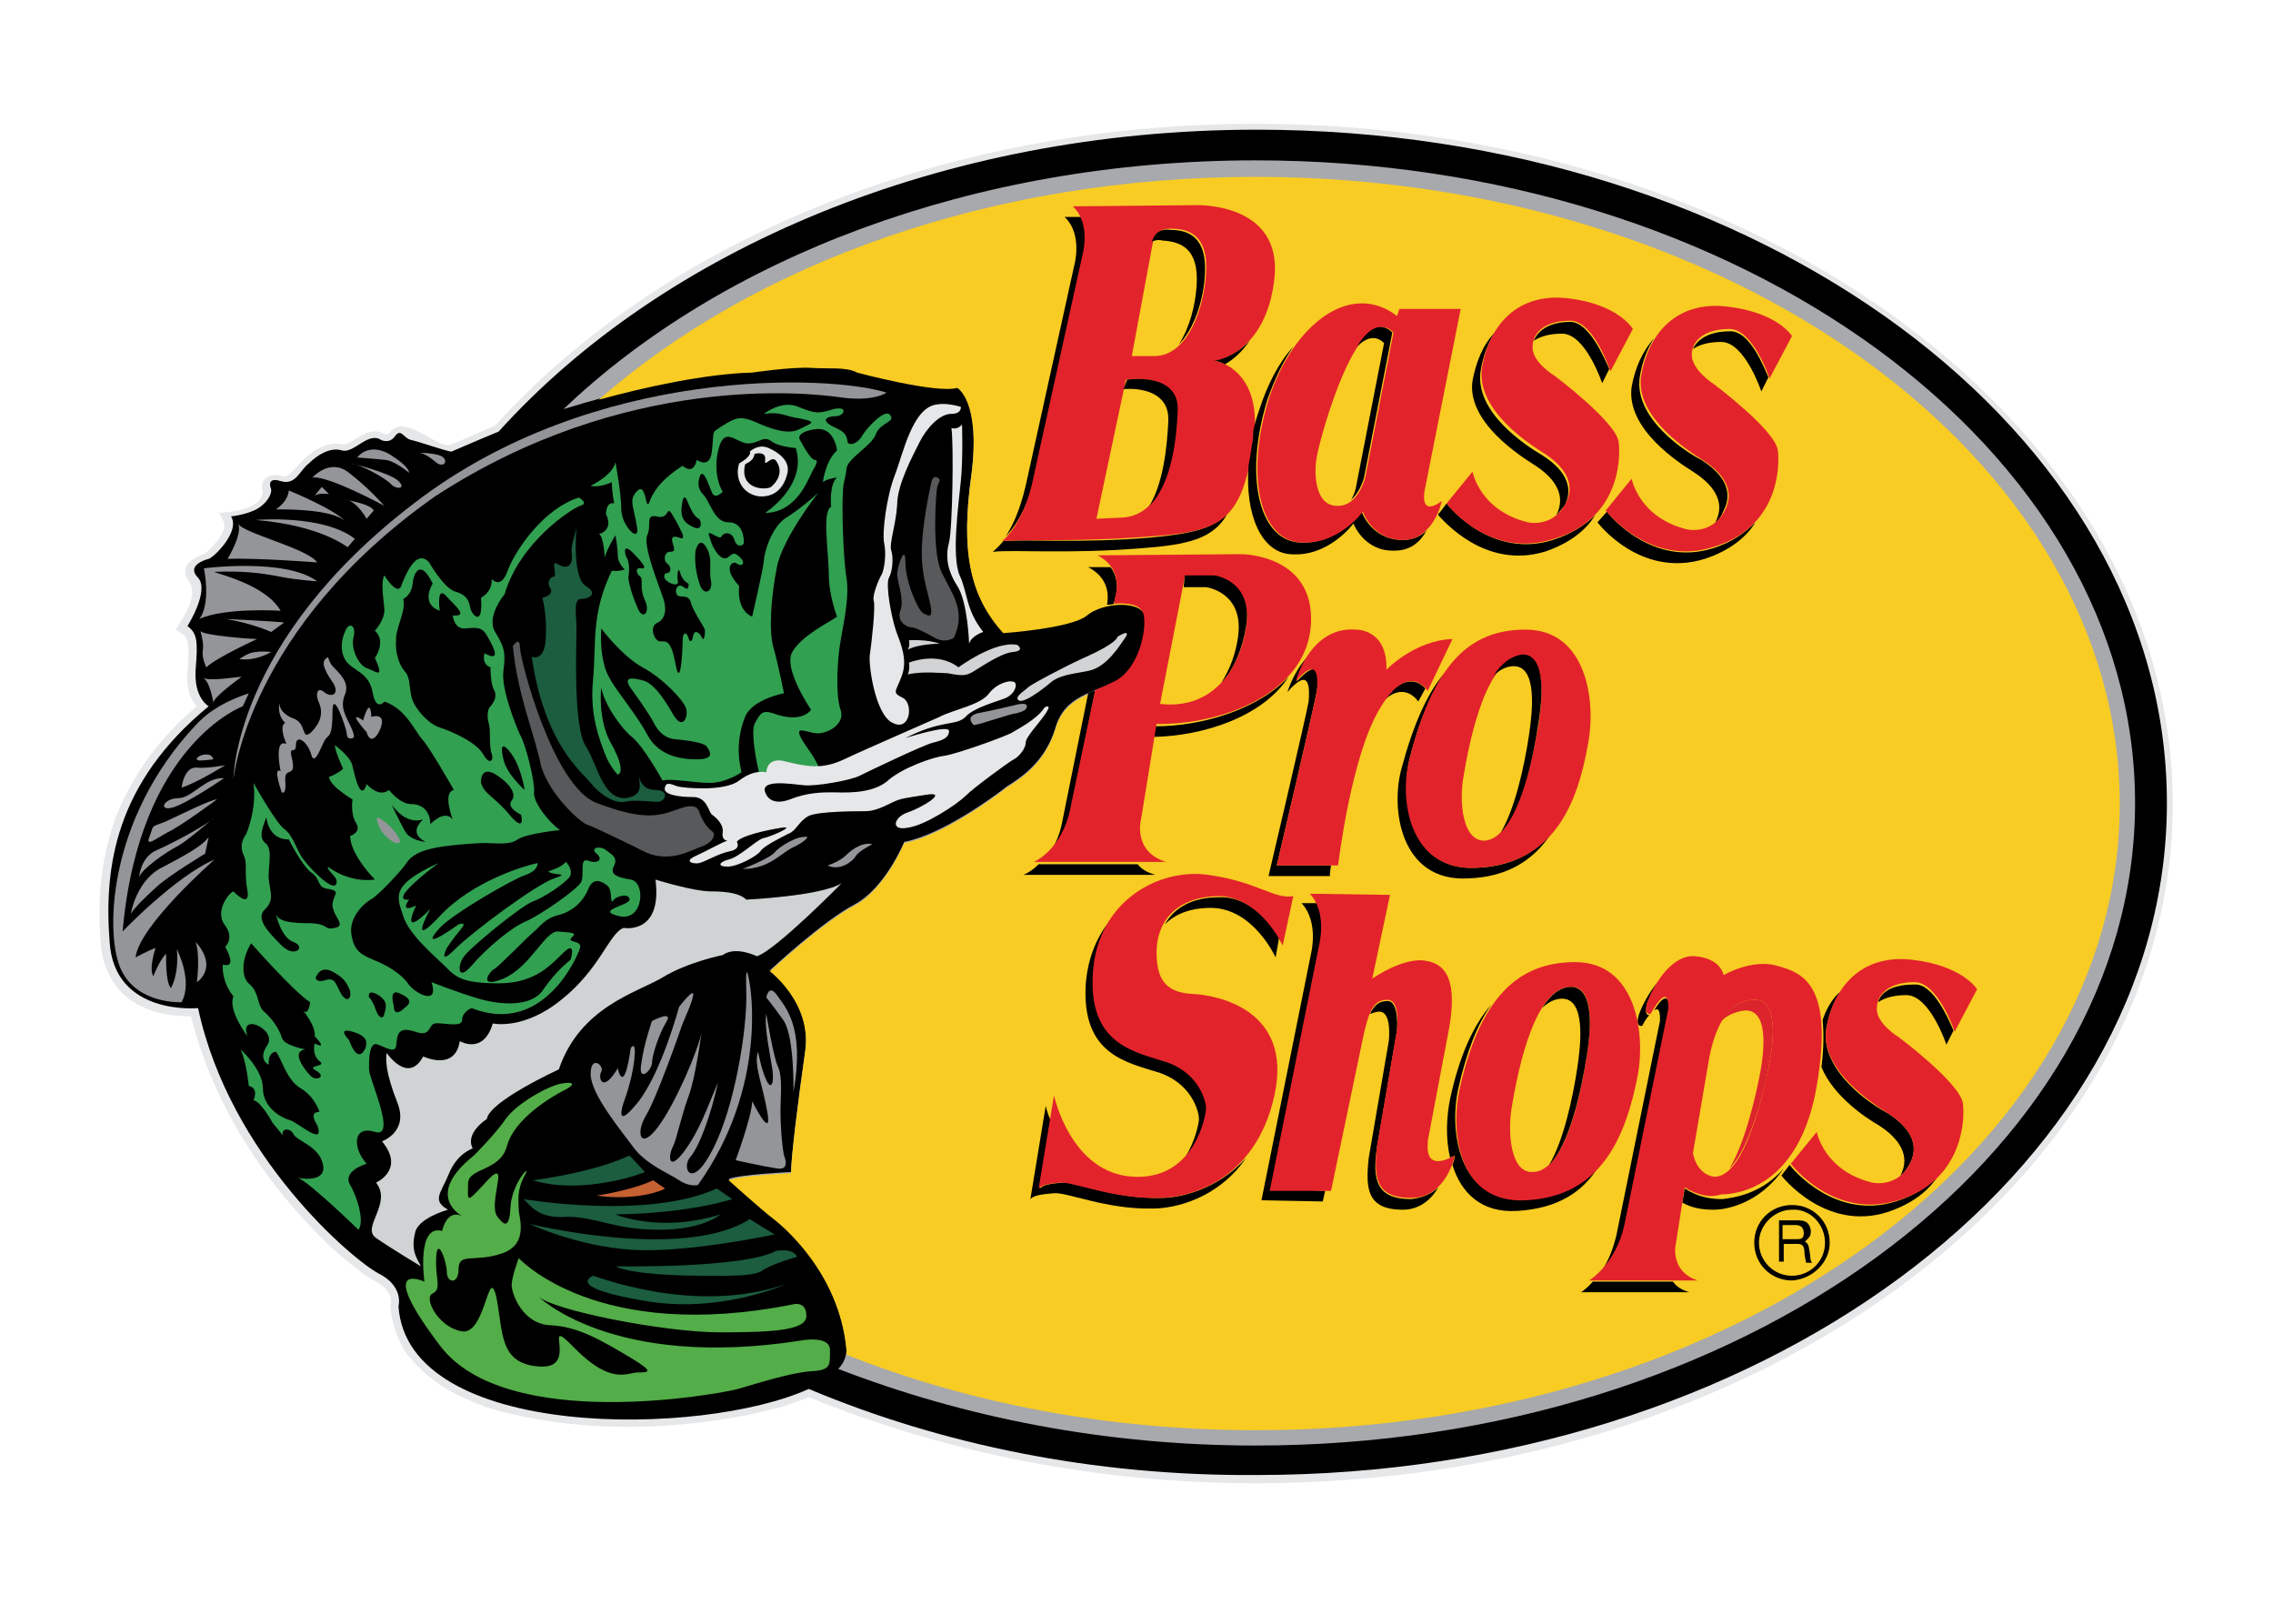 <?xml version="1.0" encoding="utf-8"?>
<!-- Generator: Adobe Illustrator 24.1.2, SVG Export Plug-In . SVG Version: 6.00 Build 0)  -->
<svg version="1.1" id="Layer_1" xmlns="http://www.w3.org/2000/svg" xmlns:xlink="http://www.w3.org/1999/xlink" x="0px" y="0px"
	 viewBox="0 0 192.8 137.7" style="enable-background:new 0 0 192.8 137.7;" xml:space="preserve">
<style type="text/css">
	.st0{fill-rule:evenodd;clip-rule:evenodd;fill:#FFFFFF;}
	.st1{fill-rule:evenodd;clip-rule:evenodd;fill:#E6E7E8;}
	.st2{fill-rule:evenodd;clip-rule:evenodd;}
	.st3{fill-rule:evenodd;clip-rule:evenodd;fill:#939598;}
	.st4{fill-rule:evenodd;clip-rule:evenodd;fill:#53AD48;}
	.st5{fill-rule:evenodd;clip-rule:evenodd;fill:#1B5D3E;}
	.st6{fill-rule:evenodd;clip-rule:evenodd;fill:#C66131;}
	.st7{fill-rule:evenodd;clip-rule:evenodd;fill:#CFD3D3;}
	.st8{fill-rule:evenodd;clip-rule:evenodd;fill:#31A051;}
	.st9{fill-rule:evenodd;clip-rule:evenodd;fill:#58595B;}
	.st10{fill-rule:evenodd;clip-rule:evenodd;fill:#D1D3D4;}
	.st11{fill-rule:evenodd;clip-rule:evenodd;fill:#A7A9AC;}
	.st12{fill-rule:evenodd;clip-rule:evenodd;fill:#F8CC23;}
	.st13{fill-rule:evenodd;clip-rule:evenodd;fill:#E3232B;}
	.st14{fill-rule:evenodd;clip-rule:evenodd;fill:#DC242C;}
</style>
<g>
	<polygon class="st0" points="0,-28.3 192.8,-28.3 192.8,164.5 0,164.5 0,-28.3 	"/>
	<path class="st1" d="M106.5,10.5c42.8,0,77.8,25.9,77.8,57.7c0,31.7-34.9,57.6-77.8,57.6c-13.7,0-26.6-2.7-37.9-7.3
		c-0.7,0.3-1.5,0.5-2.2,0.8l-2.9,0.7c-7.3,1.4-14.9,1.5-22.1-0.6c-3-1.1-5-2.2-7-4.7c-0.8-1.4-1.1-2.3-1.3-3.9
		c0.4-1.5-1.3-2.1-2.2-2.7c-0.9-0.7-1.8-1.4-2.7-2.2c-5.6-5.3-10.1-12.1-12-19.7c-3.9,0-6.9-1.6-7.6-5.6c-0.4-3.9-0.1-7.8,1.3-11.5
		c1.5-3.6,3.7-6.6,6.8-9.2c-1.5-1.7-0.4-3.6-0.8-5.5c-0.1-0.6-0.6-0.7-1-1c0.7-1.1,2-3,1.1-4.1c-0.8-1.3,0.2-1.9,1.3-2.3
		c0.6-0.4,2-1.9,1.7-2.7l-0.4-0.8c1.2-0.1,3.4-0.3,3.7-1.7c-0.3-1,0.3-1.6,1.3-1.5c0.7,0.2,0.8,0.1,1.3-0.4c1-1.2,2.5-2.6,4.2-2.2
		c0.2,0,0.4-0.1,0.6-0.2c0.9-0.5,1.8-1.3,2.9-0.7c0.3,0.1,0.4,0,0.6-0.3c1.4-1.3,4,1.7,5.1,1.2c1.2-0.5,2.5-1.1,3.7-1.6
		C55.9,20.7,79.6,10.5,106.5,10.5L106.5,10.5z"/>
	<path class="st2" d="M68.6,117.8c-9,4.1-34,4.4-34.8-7c0,0,0.5-1.7-1.7-2.8c-2.1-1.1-12.6-9.9-15.3-22.5c0,0-7.1,0.7-7.5-5.6
		c-0.5-6.4,0.5-13.5,8.4-20c0,0-1.3-0.7-1.1-3.2c0.2-2.4,0.1-3-0.7-3.6c0,0,1.9-3,0.9-4.1c-1-1,0.5-1.5,0.9-1.6
		c0.4-0.1,2.7-2.3,1.9-3.6c0,0,1.9-0.2,2.7-1c0.8-0.7,0.7-1.3,0.7-1.3s-0.5-1.1,0.8-0.7c1.3,0.4,1.6-0.9,2.4-1.5
		c0.7-0.7,1.8-1.4,2.8-1.1c1,0.3,2.2-1.6,3.3-0.9c0,0,0.7,0.4,1.2-0.3c0.5-0.7,0.7,0.1,1.3,0.3c0.6,0.1,3.1,1,3.5,1c0,0,2.3-1,4-1.7
		c13.9-15.4,37.5-25.6,64.3-25.6c42.5,0,77.2,25.6,77.2,57.1c0,31.4-34.7,57-77.2,57C92.7,125.2,79.8,122.5,68.6,117.8L68.6,117.8z"
		/>
	<path class="st3" d="M19.8,66.1c0,0,0-11.7,15.3-23.4c15.3-11.8,35.4-10.9,40.1-9.4c0,0-1.1,0.8-3.9,0.4
		c-2.8-0.4-18.3-2.1-34.4,8.4C21,53.3,19.8,66.1,19.8,66.1L19.8,66.1z"/>
	<path class="st4" d="M44,106.7c0,0,6.6,7.3,23.4,3.9c0,0,1-0.2,1,1c0,1.2-2.6,1.4-7.3,1.4c-4.8,0-14.4-1.9-15.5-3.1
		c0,0,6.2,6.3,22.3,3.8c0,0,2.5-0.5,2.5,0.8c0,1.3,0.1,1.7-1.6,1.8c-1.7,0.1-4.8,1.1-6.2,1.5c-1.4,0.4-19.7,3.8-25.3-3.7
		c-5.6-7.4-1.3-5.4-1.3-5.4s-0.7-4.9,1.5-4.3c0,0,0.4-2,1.8-1.2c0,0-3.5-1.7,0.9-5.2c0,0,1.8-1.8,2.7-3.1c0.9-1.3,3.6-2.8,4.7-3
		c1.2-0.2,1.2,0.1,0.2,0.6c-1,0.5-4.2,2.4-4.8,4.7c-0.6,2.2-3.3,1.8-3.3,3.2c0,1.4-0.2,1.7,1.2,0.2c1.3-1.5,1.5-1.3,1.3-0.2
		c-0.2,1.2-0.4,2.3,0,2.8c0.4,0.5,1,1.3,1.1-0.8c0.1-2.1,1.9-3.9,1.2-2.7c-0.7,1.3-0.5,2.2-0.5,2.9c0,0.6,0.9,2.9-1.4,3.7
		c-2.3,0.8-3.7-0.1-3.7,1.3c0,1.4-1,1.2-1,0.3c0-0.9-0.8-3.1-0.9-1.3c-0.1,1.9,0.5,2.7-0.3,3.1c-0.8,0.3,0.4,2.8,2.4,3.2
		c2.1,0.5,2.3-5.8,3-2.9c0.6,3,0.2,5.7,3.7,5.9c3.5,0.2-0.1-4.7,3-1.5c3.1,3.1,4.4,2,5.3,2c0.9,0,1.5,0-0.7-1.3
		c-2.2-1.3-4.3-2.6-6.7-2.7c-2.4-0.1-3.3-2.7-3.3-3.4C43.4,108.3,44,106.7,44,106.7L44,106.7z"/>
	<path class="st5" d="M50.3,108.2c0.2,0,8.6,3.4,16.4,0.7c0,0-5.7,2.6-12.2,1.4C48.1,109.2,50.1,108.3,50.3,108.2L50.3,108.2z"/>
	<path class="st5" d="M52.2,107.4c0,0,10.8,0.2,13.6-1.3c0,0,1.5-0.3,1.8,0.5c0,0-2.2,0.6-3,1.2c-0.8,0.5-3.4,0.4-5.1,0.4
		C57.9,108.2,53.6,108.1,52.2,107.4L52.2,107.4z"/>
	<path class="st5" d="M44.9,103.8c0,0,13,3.2,18.7-0.4l2.1,1.3c0,0-7.5,1.6-12.1,1.3C48.9,105.7,44.9,103.8,44.9,103.8L44.9,103.8z"
		/>
	<path class="st5" d="M44.4,101.7c0,0,10.5,1.8,16.4-0.9l1.3,0.9c0,0-3.5,1.2-9.9,1.3c0,0,3.8,1.6,8.9,0c0,0-1.4,1.3-5.2,1.3
		c-3.8,0-5.3-1.1-7.8-1.1C45.6,103.4,45,102.2,44.4,101.7L44.4,101.7z"/>
	<path class="st6" d="M50.6,101.4c0,0,2.9-0.4,4.8-1.3l1,0.7C56.4,100.9,54,101.9,50.6,101.4L50.6,101.4z"/>
	<path class="st5" d="M45.2,100.1c0,0,5-0.6,8.2-2.1l1.3,1.4C54.6,99.5,49.4,101.4,45.2,100.1L45.2,100.1z"/>
	<path class="st3" d="M55.3,86.6c0,0,1.9-1,1.2,0.1c-0.6,1-1.2,2.8-1.2,3.5c-0.1,0.7-1.2,1.6-0.9,0C54.6,88.6,55.3,86.6,55.3,86.6
		L55.3,86.6z"/>
	<path class="st3" d="M65,84.6c0,0,0.2-1.2,0.9-0.2c0.7,1,2.4,2.7,1.4,8.2c0,0,0.1-4.5-0.8-6C65.5,85.2,65,84.6,65,84.6L65,84.6z"/>
	<path class="st3" d="M66.5,98c0,0,0.6,1.3-0.6,1.1c-1.3-0.2-3.5-0.7-3.5-0.7s1.4-3.8,1.4-5c0,0,1.7,3.4,1.3,1
		c-0.4-2.4-1.2-4.1-0.8-5.2c0,0,0.3,1.6,0.7,2.4c0.4,0.9,0.7,0.3,0.5-1C65.3,89.3,64.8,87,65,86c0,0,0.6,3.7,1,4.5
		c0.4,0.9,0.2,2.6,0.2,3.7C66.2,95.2,66.3,97,66.5,98L66.5,98z"/>
	<path class="st3" d="M63.6,83.5c0,0,1.6,8.6-4.4,17c0,0-0.7,0.2-1.6-0.4c-0.9-0.6-2.7-1.3-3.8-2.7c-1.1-1.5-3.7-4.6-3.7-6.3
		c0-1.7,1.2-0.7,0.9-0.2c-0.3,0.5,0.1,1.9,1.4-0.3c0,0,0.5,2.5,1.1-1.7c0,0,0.5-0.8,0.3,1c-0.2,1.8-0.9,3.6-0.9,3.6s-0.9,2.6,1.2,0
		c2-2.5,3.5-8.1,3.5-8.1s1.3-1.7,1.2-1c-0.1,0.7-0.8,2.1-1,2.7c-0.2,0.6-2.1,6-3,7.5c-0.9,1.5-0.5,3,1,1c1.5-2,3.4-6.5,3.7-8
		c0,0-0.5,3.8-1.1,5.4c-0.6,1.6-1,3.6-1.3,4.2c-0.4,0.7-0.5,2.3,0.9,0.5c1.4-1.9,2-3.8,2.9-5.9c-0.6,2.8-1.6,5.5-2.4,6.4
		c-0.7,0.9,0.2,2.8,2-0.8c1.8-3.5,2.9-10.1,2.8-13.3C63.2,80.8,63.6,83.5,63.6,83.5L63.6,83.5z"/>
	<path class="st7" d="M35.7,107.4c0,0-2.5-1.5-3.8-2.4c-1.3-0.9,1.4-2.9,0-4.7c0,0,2.5-1.1,0.5-3.5c0,0,2.3-0.8,1.3-3.3
		c-1-2.5-1-3.7-0.9-4.2c0,0,1.8,2.7,3.1,0.3c0,0,2.7,1.3,3.1-1.3c0,0,2,1.2,2.8-1.5c0,0,2.6,0.6,5.8-2c3.3-2.6,4.1-5.7,5.3-6.1
		c0,0,3.3,0.6,2.7-4.1c0,0,3.2,1,4.7,1c1.5,0,2.5,0.2,3,0.7c0,0,6.4-0.3,8.1-1.4c0,0-5.6,5.7-7.2,6.2c0,0-1.8-0.9-2.9-0.1
		c0,0-3,0.6-5.1,1.9c-2.2,1.3-7,2.5-8.8,7.8c0,0-5.9,2.7-6.1,4.2c0,0-1.9,1.2-1.2,2.5c0,0-1.3,0.4-2,2.1c-0.7,1.7-1.5,2.3-0.1,3.1
		c0,0-2.6,0.7-2.8,2C34.8,106.2,35.5,106.9,35.7,107.4L35.7,107.4z"/>
	<path class="st8" d="M36.4,47.7c0,0,1.3,2.3,2.3,2.5c1,0.3,1.1,0.9,1.2,1.4c0.1,0.5,1.1,1.7,0.9-0.9c0,0,1-0.5,0.9-1.6
		c0,0,0.8,1,1.4-0.8c0.7-1.8,3.1-5.2,6-6.1c0,0,0.9,0.5,0.1,0.7c-0.8,0.3-5.1,3.1-6.4,7.5c0,0-1.6,1.9-0.8,3.2
		c0.8,1.3,0.9,1.8,0.7,3.3c-0.2,1.5,1,4.5,1.4,5.4c0.5,0.8,1.3,4.1,1.2,4.9c-0.1,0.8,1.2,2.5,2.2,3.2c0,0-2.9,0.3-3.6,0.8
		c-0.7,0.5-1.8,0.3-2.7,0.3c-0.9,0-3.6,0.2-4.7,0.5c-1.2,0.3-1.7,0.7-2.1,1.3c-0.4,0.6-2.2,2.5-2.8,2.9c-0.6,0.3-2,1.5-1.8,3
		c0.2,1.5,0.9,1.8,2.1,2.3c1.2,0.5,2.2,1.2,2.7,1.9c0.5,0.8,2.7,2,2-0.1c0,0,2.3,0.9,4,1.4c1.7,0.5,4.5,0.8,5.5-0.8
		c1.1-1.6,2.3-2.5,2.3-2.5s0.5-1.6-0.5-0.7c-1,0.9-2.3,2.7-5.6,2.7c-3.2,0-3.7-0.6-4.5-1.4c-0.8-0.8-3.1-2.7-3.6-4.3
		c-0.5-1.6-1.2-2.6,3-4.5c0,0-4.5,3.3-2.5,3.1c0,0-0.9,1.2,0.6,0.5c0,0-1.5,3,1.2,0.3c0,0-2,3.6,0.8,0.6c2.8-3,7.3-4.3,8.3-4.5
		c0,0,0.1,0.6-1,1c-1,0.3-6.2,3.3-7.3,4.5c-1.1,1.2-0.8,1.4,1.6-0.3c0,0,0.8-0.3,0.2,0.4c-0.6,0.7-1.2,1.6-1.2,1.6s-0.8,1.6,0.7,0.1
		c1.5-1.5,6.9-5.5,8.4-6c1.5-0.5-0.1-0.2-0.5-0.6c0,0,1.1-0.3,1.5-0.8c0,0,0.7,0.7,0.3,1.3c-0.5,0.6-2.1,1.7-3.2,2.1
		c-1.1,0.5-5.4,4-5.8,4.7c-0.5,0.7-0.5,2.1,0.7,0.7c1.2-1.4,3.4-3.3,4.7-3.8c1.3-0.6,4.3-2.7,4.6-3.3c0.3-0.6-0.2-2.1,0.6-1.8
		c0.8,0.3,1.3-0.1,0.7-0.6c-0.6-0.5,0.3-0.7,0.8-0.3c0.5,0.4,1,0.6,0.7,1.3c-0.4,0.7,0.1,1,1.4,1.2c1.3,0.2,1.1,3.6-1,3.1
		c-2.1-0.5,0.9-0.9,0.9-1.4c0-0.6-1.2-0.3-1.4,0.1c-0.3,0.3,0-0.9-0.5-1.3c-0.5-0.4-1.2-0.7-1.6,0.3c-0.4,1-1.3,1.9-2.5,2.2
		c-1.2,0.3-1.5,0.9-2.2,1.5c-0.7,0.6-2.9,2.9-3.3,3.1c-0.4,0.2-1.4,1.7,0.8,0.8c2.3-1,3.5-4,4.6-4c1.2,0.1,1.7,0.1,1.2,0.5
		c-0.5,0.5,0.9,0.2,0.7,0.9c-0.2,0.7-3.1,7.5-9.2,5.1c0,0-0.8,0.3-0.8,1c0,0.7-1.7,0.2-2.3,0.3c-0.6,0.1-0.3,1.2-1.7,0.7
		c-1.5-0.5-1.5,0.3-1.6,1.2c-0.1,0.9-1.6-0.4-1.9-0.1c-0.4,0.3-0.4,1.3-0.4,2.1c0,0.8,2.4,5.9,0.5,5.3c-1.9-0.6-1.9,1.4-0.7,2.7
		c0,0-2.1,0.6-1.4,1.8c0.7,1.2,1.2,3.2,0.7,3.8c0,0-4-3.9-5.1-4.4c0,0,2.4,0.5,2.1-1.1c-0.3-1.6-2.2-2-2.5-2.6
		c-0.3-0.6-1.1-0.5-0.9,0.1c0,0-0.1-0.1-0.9-1.1c0,0-0.9-1.7-1.6-1.9c0,0,0.5-1-0.4-1.2c0,0-0.2-2.1-0.7-3.1c0,0,1.9,1.7,1.9,3.3
		c0,1.6,1.5,2.5,2.3,2.7c0.8,0.3,3,2.3,2.3,0.4c0,0-0.8-1.1,0.2-1.1c0,0-0.4-1.3-1.6-2c-1.2-0.7-1.6-2.5-2.1-3.1c0,0-0.7,0-0.6,1.1
		c0,0-1-0.4-0.1-1.7c0.8-1.3-2.5-2.8-1.7-0.7c0,0-1.7-2.2-1.2-3.4c0,0-1-1.1-0.9-2.7c0,0,1.3,0.5,0.2-1.5c0,0,0.8-0.7,0-1.8
		c-0.9-1.1,0.2-2.7,0.7-2.9c0,0,1.4,1.5,1.2,0c-0.3-1.5,0-2.3-0.3-3c-0.3-0.6-0.3-1.2,0.2-1.9c0,0,0.9-2.1,0.6-4.3
		c0,0,1.9,3.4,2.6,3.9c0.7,0.5,0.9,1.4,1.5,2.4c0.7,1,2.6,2.9,2.9,2.3c0.3-0.6-0.7-1-0.7-1.5c0,0,1.7,1.4,4,1.1c0,0-2.1-2.1-2.1-3.7
		c0,0,1-0.3,0.5-1.1c-0.5-0.8-0.3-2-0.3-2s-1.9-1.1-2-1.9c0,0,0.8-0.3,1.2-0.7c0,0-0.7-1.5-0.7-2c0,0,1.4,1,1.5,1.8
		c0.2,0.8,0.7,3.1,1.2,1.5c0,0,1,1.2,1.9,0.5c0,0,0.9,1.2,1.9,1.2c1,0,1.6,0.7,1.6,1.7c0,0,1.2-1.3,1.9-0.4c0,0-0.9-2.3,0.1-2.5
		c0,0-2.1-3.7-2.7-4.3c-0.6-0.7-1.4-2.6-3.2-3.2c0,0-0.7,0.9-1-0.8c-0.3-1.7-1.7-1.8-2.3-2.7c-0.6-1-0.2-2.2,0.1-2.7
		c0.3-0.5,0.8-0.2,0.6,0.7c-0.3,0.9,0.4,2.5,1.2,2.7c0.8,0.3,1.4,0.9,0.6-0.9c0,0,1-1.4,0-2.3c0,0,0.9-1,0.8-1.9
		c-0.1-1-0.3-2.3,0-2.8c0,0,1.2,2,1.5,0.7C34.7,48,35.5,46.7,36.4,47.7L36.4,47.7z"/>
	<path class="st5" d="M54.2,65.8c0,0,0.1,1.2,1.4,1.2c1.3,0,0.8,1.1,0.1,1C55.1,68,53.9,67.8,53,68c-0.9,0.2-2.2-0.7-2.9-1.6
		c-0.7-0.9-3.9-3.2-5-10.7c0,0,1.1,0.5,1.2-1.6c0.1-2.1-0.3-3.4-0.3-3.4s1-0.2,0.7-0.8c-0.4-0.5,0-1,0.3-1c0.3-0.1-0.4-1.6,0.4-1
		c0.9,0.5,1.2-0.2,1.1-0.9c-0.1-0.7,0.2-1.4,0.4-2.2c0,0-0.4,4.2,0.8,4.9c1.1,0.7,0.2,1.1-0.4,1.1c-0.7,0-0.4,1.3-0.4,2.6
		c0,1.4-0.3,8.3,0.8,9.9c1,1.6,1.4,4.4,3.3,4.4C54.7,67.5,54.2,66.4,54.2,65.8L54.2,65.8z"/>
	<path class="st9" d="M43.5,54.8c0,0,0.6-0.9,0.6,0.1c0,1,2.8,11.8,6.5,13.2c3.7,1.4,5.1,1.2,6.7,0.6c1.6-0.6,1.9-0.3,2.1,0.4
		c0.3,0.7,0.6,1.1,1,1.4c0.4,0.3,0,1-0.9,1.3c-0.9,0.3-2.6,1.4-4.7,0.5c-2-1-4.5-2.2-5.1-2.4c-0.6-0.3-3-2.4-3.8-4.9
		C45.4,62.4,43.9,59,43.5,54.8L43.5,54.8z"/>
	<path class="st1" d="M62.7,39.3c0,0,1.1-0.6,0.9-1c0,0,0.7-0.7,1.6-0.3c0.9,0.4,1.8,1.1,1.6,2.1c-0.2,0.9-0.8,2.1-2.4,2
		C62.9,41.9,62.3,40.5,62.7,39.3L62.7,39.3z"/>
	<path class="st8" d="M64.4,65.6c-0.3-1.2-0.7-3.5-0.4-4.2c0.5-0.9,0.6-1.2,1.6-0.9c1,0.4,2.5,0.6,3.2-0.3c0,0-2.4-3.5-1.6-4.9
		c0.8-1.4,3.1-2.5,3.8-3c0,0-0.7-1.8-0.7-3.6c0-1.8-0.6-5.4,0.2-5.7c0,0-0.2-1.9,0.5-2.5c0,0-0.9,0.1-1.2,0.4c0,0,0.2-1.8,1.2-2.7
		c0,0-0.2-2-1.8-1.8c-1.6,0.2-1.4,0.8-1.4,0.8s0.9,1.8,1.3,1.8c0.5,0-0.2,0.9-0.3,1.2c-0.2,0.3-1.2,3.3-3.9,3.3c0,0,3.6-2.3,2.6-5.5
		c0,0-1.5-0.1-2.1-0.6c-0.7-0.5-1.1,0.3-2.1,0.2c-1-0.2-1.8-1.3-2.3,0.3c-0.5,1.7-0.1,3.2,0.3,3.8c0,0-0.6,0.7-0.9,0.1
		c-0.3-0.7-0.7-2-1-1.5c-0.2,0.5-0.3,1.1,0.3,1.7c0.6,0.7,0.9,2.3,2.1,2.3c1.2,0,1.3,1.3,1.3,1.7c0,0.3-0.6,0.5-0.8-0.2
		c-0.2-0.7-0.9-0.7-1.1-0.3c-0.2,0.4-1.4-0.9-1,0.1c0.3,1.1,1,2,1.5,1.7c0.5-0.4,0.6-0.5,1.1,0c0.5,0.5,0.1,0.8-0.3,0.5
		c-0.3-0.3-1.3,0.3,0.2,1.9c0,0-0.3,2,1.1,2.6c0,0,1-4.3,1-4.8s0.6-2.8,1.9-3.6c1.3-0.8,2.7-2.1,2.7-2.1s-3,3.8-3.5,6.3
		c-0.5,2.5-0.7,5.4-0.3,6.8c0.4,1.4,0.9,3.9,0.9,3.9s-2.7,0.5-3.3,2c-0.6,1.5-0.7,3.1-0.3,4.7c0,0-1.3,0.9-2.7,0.9
		c-1.3,0-3.2-0.4-4-0.2c0,0-1.6-2.9-2.6-3.7c-1-0.8-2.4-2.9-2.6-4.2c0,0-0.3,2.5,0.7,4.5c1.1,1.9,1.1,2.8,0.7,2.9
		c0,0-0.7-0.7-1.1-1.8c-0.4-1.1-1.3-3.2-1-6.2c0.3-3.1-0.2-5.6,1.6-9.3c0,0,0.5,0.1,1.1-0.1c0,0-0.6-0.5-0.6-1.2
		c0-0.7-0.2-1.7-0.2-1.7s-0.8,1.3-0.9,1.9c0,0-0.1-1.9-0.5-2c0,0,1.3-0.3,0.6-1.7c0,0,0-1.1,0.7-0.9c0,0-0.2-0.9-0.2-1.8
		c0,0-1.1,0.5-1.8,0.3c0,0,1.9-0.9,2.1-2c0,0,0.5,2.6,0.5,4c0,1.4,1.7,3.1,1.3,1.3c-0.3-1.7-0.6-2-0.1-2.7c0.5-0.6,0.7-0.3,0.9,0.6
		c0.2,0.9,0.3-0.1,0.6-0.5c0.3-0.5,0.8-1.3,2.5-2.4c0,0,0.9,0.9,1.2-0.5c0,0,1.2,0.9,1.3-0.9c0.2-1.8-0.1-1.3,0.9-2
		c1-0.6,1.4-0.9,2.8-0.3c1.3,0.6,2.8,1.1,3.7,0.6c1-0.5,1.6-0.6,0.1-0.9c-1.5-0.2-1.5-0.6-3.1-0.4c0,0,1.5-1.2,2.9-0.6
		c1.5,0.6,1.7,0.6,3,0.2c1.3-0.3,0.9,0.6,0.2,0.6c-0.7,0-1.4,0.3-0.2,0.9c1.2,0.5,1.1,0.9,1.2,1.3c0.1,0.3,0.8,0.2,1.2-0.5
		c0.4-0.7,2-2.4,2.4-1.8c0.5,0.6-0.8,0.6-1.2,1.6c-0.3,1-2.5,2.1-2.5,3c-0.1,0.9-0.3,1.1-0.3,2c-0.1,0.9,0,5.4,0.3,7.2
		c0.3,1.8-0.4,4.5-0.6,6c-0.2,1.6-0.3,4.1,0.1,5.2c0.4,1.1-0.9,2-2,2c-1.1-0.1-2.4-1-0.7,1.4c0.5,0.7,0.8,1.3,0.9,1.6
		c-0.8,0-1.6-0.2-2.6-0.4c-1.7-0.4-1.7,0.9-1.7,0.9S64.7,65.6,64.4,65.6L64.4,65.6z"/>
	<path class="st3" d="M70.2,73.4c0,0,1-0.3,1.6-0.9c0.5-0.5,1.4-1.1,2.2-0.9c0,0-1.2,0.6-1.4,1C72.3,73.1,71.2,73.9,70.2,73.4
		L70.2,73.4z"/>
	<path class="st3" d="M63,73.7c0,0,2.3-0.9,2.7-1.4c0.4-0.5,2-1.5,2.8-1.3c0,0-0.2,0.4-1.3,0.9C66.2,72.4,65.2,73.7,63,73.7L63,73.7
		z"/>
	<path class="st1" d="M88.6,60c0,0,0.7-0.4,0.1,0.5c-0.6,0.9-1.7,2-1.7,2.5c0,0.5-0.6,1.2-1,1.4c-0.4,0.2-3.4,2.4-4.1,3.1
		c-0.7,0.7-3.4,2.5-4.9,2.7c-1.5,0.3-1.2-0.9,0-1.3c1.2-0.4,3.5-1.8,1.6-1.5c-1.9,0.3-2.2,0.3-3,0.7c-0.8,0.4-1.5,0.7-2.2,0.7
		c-0.7,0-4,0-4.8,0.4c-0.8,0.4-1.1,1.3-1.7,1.5c-0.6,0.3-2.2,1.1-2.4,1.5c-0.3,0.4-1.9,1.3-2.8,1.3s-0.7-0.4,0.1-0.6
		c0.9-0.2,2.3-1.6,2.9-1.8c0.6-0.1,2.9-1.1,1.6-0.9c-1.3,0.2-3.5,0.7-3.8,1.2c0,0,0.4,0.6-0.6,0.8c-1,0.2-2.1,0.9-2.6,1
		c-0.4,0.1-1.4-0.1-0.3-0.6c1.1-0.5,2.1-1.1,2.7-1.3c0,0-0.5,0-0.4-0.7c0.1-0.7-0.6-1.3-0.9-1.5c-0.3-0.2-0.4-1.5-1.6-1.5
		c-1.2,0-2.6-0.2-2.4-0.8c0.1-0.6,0.7-0.2,1.1-0.1c0.3,0.1,3.9,0.5,5.2-0.5c1.3-1,2.3-0.7,2.3-0.7s0-1.4,1.7-0.9
		c1.7,0.4,3,0.7,4.9-0.2c1.9-0.9,7-3.1,8.1-3.6c1.1-0.6,3.5-1,4.2-2c0.7-0.9,1.9-1.2,2.2-0.9c0.2,0.3-0.1,1-0.8,1.3
		c-0.7,0.3-2.7,0.8-3.4,1.6c-0.8,0.8-2,0.2-5.1,1.8c0,0,3.7-1.2,3.7-0.6c0,0.6-0.6,0.8-1.4,1c-0.8,0.2-5.4,2.4-6.2,2.8
		c-0.8,0.4-3.7,0.9-4.7,0.8c-1.1-0.1-4-0.6-3.2,0.8c0,0,0.4,1,2,0.4c1.5-0.6,2.8-0.6,3.6-0.6c0.8,0,3.2,0.2,4.6-0.9
		c1.3-1.2,4-2.1,4.9-2.2c0.9-0.1,5.4-1.7,5.8-2C86.2,61.9,88,61,88.6,60L88.6,60z"/>
	<path class="st3" d="M82.6,61.5c0,0-0.8-0.7,0.3-1c1.1-0.2,3.2-0.7,3.2-0.7s1-0.3,1,0.1c0,0.4-0.6,0.5-0.9,0.6
		C85.8,60.5,83.3,61.4,82.6,61.5L82.6,61.5z"/>
	<path class="st10" d="M94.8,54c0,0,1.1-0.7,0.7,0c-0.5,0.7-1.6,2.6-3.2,2.9c-1.6,0.3-2.5,0.4-3.2,1c-0.7,0.6-2.3,1.8-2.7,1.5
		c-0.4-0.3,0.5-0.8,0.8-1.1c0.3-0.3,3.6-2,4.5-2.4C92.6,55.5,94.6,54.6,94.8,54L94.8,54z"/>
	<path class="st10" d="M77,57.2c0,0,0.2-0.4,0.1-1c0,0,2.4-1,4.2,0.4c0,0,3.1-2.3,5-1.9c0,0,0.7,0.5-0.4,0.6c-1.1,0.1-3,1.5-3.6,1.8
		c-0.6,0.3-1.3,0.1-1.9,0C79.9,57.1,78.3,56.9,77,57.2L77,57.2z"/>
	<path class="st1" d="M81.5,34.5c0,0,0.1,0.6-0.8,0.6c-1,0-2.1,1.2-2.7,2.4c-0.6,1.2-1.9,3.6-1.9,5.3c-0.1,1.7-0.7,3.3-0.5,3.9
		c0.2,0.6,0.1,1.8-0.2,2.3c-0.3,0.6,0.2,3.3,0.6,4.5c0.4,1.1,1,2.4,0.5,3.8c-0.5,1.4-0.9,1.4,0.1,1.9c0.9,0.5,0.6,2.9-0.9,2.1
		c-1.5-0.7-2.1-5.2-1.9-5.9c0.1-0.7,0.5-4,0.3-4.5c-0.1-0.5,0.5-1.9,0.7-2.2c0.2-0.4,0.4-1.7,0.2-2.6c-0.2-0.9,0.2-4,0.9-5.8
		c0.7-1.8,1.5-5.8,3.6-6C80,34.2,80.8,34.3,81.5,34.5L81.5,34.5z"/>
	<path class="st10" d="M77,55.1c0,0,0.2-0.3,0.1-0.8c0,0,1.6-0.1,2.6,0.3C78.7,54.6,77.5,54.8,77,55.1L77,55.1z"/>
	<path class="st9" d="M79,40.9c0,0,0.1-0.6,0.5-0.4c0.4,0.2,0.1,0.4,0,0.8c-0.1,0.3-0.5,5.6,0.4,7.3c0.8,1.7,2.1,3.2,1,5.5
		c0,0-0.7,0.5-1.6,0c-0.9-0.5-1.7-0.9-2-0.9c-0.4,0-1.3-0.5-0.9-1.5c0.3-1-0.3-2.3-0.3-3c0-0.6,0.7-2.7,0.7-1c0,1.7,1.1,4.1,1.5,4.3
		c0.4,0.2,0.9,0.6,0.6-0.8c-0.3-1.4-0.8-2.6-0.7-4.9C78.3,43.9,79,40.9,79,40.9L79,40.9z"/>
	<path class="st1" d="M80.7,36.3c0,0,0.5,0.2,0.9-0.3c0,0,0.1,2.8-0.1,4.8c-0.2,2-0.8,6.4-0.1,8c0.7,1.5,0.5,2.9,2,4.8
		c0,0-1,0.3-1.2,1c0,0-0.1-3.5-1-4.9c-0.9-1.4-1-2.6-0.7-3.7C80.8,44.8,80.9,37.5,80.7,36.3L80.7,36.3z"/>
	<path class="st11" d="M106.5,13.6c41.1,0,74.6,24.5,74.6,54.5c0,30-33.5,54.5-74.6,54.5c-12.8,0-24.8-2.4-35.4-6.5
		c0.5-0.5,0.7-1.1,0.7-1.7c-0.6-6.6-5.5-10.6-6.3-11.2c-0.8-0.6-3.7-3.2-3.7-3.2c0.9-0.4,5.3-0.6,5.3-0.6c0-1.3,0.6-6.1,1.2-10.3
		c0.6-4.2-3.1-6.9-3.1-6.9l0.1,0.1c0,0,4.5-4.2,7.2-5.6c2.6-1.4,4.2-5.3,4.2-5.3c3.2-0.6,7.7-3.9,8.7-4.7c1.1-0.7,3.2-2,4.1-4.9
		c0.8-2.9,3.3-3,5.3-4.1c1.9-1.1,2.6-4.3,2.3-5.6c-0.4-1.3-3.6-1.1-4.9,0c-1.3,1.1-7.1,1.5-7.1,1.5c-2.9-3.2-3.6-7-2.7-13.4
		c0.8-6.3-1.2-7.4-1.2-7.4c-1.8,0.5-8.5-1.3-8.5-1.3c-0.9-0.5-2.4-0.3-3.9-0.4c-1.6-0.1-5,0.4-5,0.4c-5,0.1-11.8,1.9-16,3.2
		C61.2,21.9,82.5,13.6,106.5,13.6L106.5,13.6z"/>
	<path class="st12" d="M106.5,15c40.3,0,73.3,23.9,73.3,53.2c0,29.2-32.9,53.1-73.3,53.1c-12.5,0-24.4-2.3-34.7-6.4
		c0-0.1,0-0.3,0-0.4c-0.6-6.6-5.5-10.6-6.3-11.2c-0.8-0.6-3.7-3.2-3.7-3.2c0.9-0.4,5.3-0.6,5.3-0.6c0-1.3,0.6-6.1,1.2-10.3
		c0.6-4.2-3.1-6.9-3.1-6.9l0.1,0.1c0,0,4.5-4.2,7.2-5.6c2.6-1.4,4.2-5.3,4.2-5.3c3.2-0.6,7.7-3.9,8.7-4.7c1.1-0.7,3.2-2,4.1-4.9
		c0.8-2.9,3.3-3,5.3-4.1c1.9-1.1,2.6-4.3,2.3-5.6c-0.4-1.3-3.6-1.1-4.9,0c-1.3,1.1-7.1,1.5-7.1,1.5c-2.9-3.2-3.6-7-2.7-13.4
		c0.8-6.3-1.2-7.4-1.2-7.4c-1.8,0.5-8.5-1.3-8.5-1.3c-0.9-0.5-2.4-0.3-3.9-0.4c-1.6-0.1-5,0.4-5,0.4c-3.9,0.1-9,1.2-13,2.3
		C64,22.3,84.1,15,106.5,15L106.5,15z"/>
	<path class="st3" d="M35.5,38.4c0,0,1.7,0,2.1,0.4c0.4,0.4,0,0.8-0.5,0.5C36.6,38.9,36,38.4,35.5,38.4L35.5,38.4z"/>
	<path class="st3" d="M30.3,38.8c0,0,0.9-1.3,2.7-0.3c1.8,1.1,1.7,1.6,1.7,1.6s-1.3-1.1-2.1-1.1C31.7,38.9,30.3,38.8,30.3,38.8
		L30.3,38.8z"/>
	<path class="st3" d="M29.8,39.3c0,0,3.3,0.8,4,1.5c0.7,0.7-0.2,0.7-0.6,0.3C32.8,40.6,30.6,39.4,29.8,39.3L29.8,39.3z"/>
	<path class="st3" d="M26.5,40.5c0,0,1.5-1.7,3.1-0.4c1.7,1.3,3,2.8,3,2.8S27.8,40.3,26.5,40.5L26.5,40.5z"/>
	<path class="st3" d="M29.3,42.4c0,0,2.1,0.3,2.4,0.9L31.1,44C31.1,44,30.2,42.4,29.3,42.4L29.3,42.4z"/>
	<path class="st3" d="M27.9,41.9c0,0-0.9-0.1-1.1,0.1c-0.3,0.2,0.5-0.7,0.5-0.7L27.9,41.9L27.9,41.9z"/>
	<path class="st3" d="M23.4,43.2c0,0,1-0.6,1.1-1.6c0,0,3.7,1.5,4.8,2.6C28.1,43.2,24.6,43.2,23.4,43.2L23.4,43.2z"/>
	<path class="st3" d="M21.7,44.1c0,0,5.7-0.5,8.4,1.6l-0.6,0.7C29.5,46.5,27.5,44.6,21.7,44.1L21.7,44.1z"/>
	<path class="st3" d="M26.9,47.7c0,0-5.2-0.4-7.6-0.3c0,0,1.3-2.1,0.9-3C20.5,45.2,26.1,46.5,26.9,47.7L26.9,47.7z"/>
	<path class="st3" d="M23.8,51.8c0,0-4.7-0.3-6.9,0.7c0,0,1-1,0.4-4.3c0,0,6.9-0.9,9.6,1.1c0,0-1.7-0.1-3.2-0.4
		c-1.5-0.3-3.2-0.5-5.5-0.4C18.1,48.6,22.5,49.5,23.8,51.8L23.8,51.8z"/>
	<path class="st3" d="M19.2,52.5c0,0,4.3,0.2,4.9,0.3L23,53.6C23,53.6,21.5,52.9,19.2,52.5L19.2,52.5z"/>
	<path class="st3" d="M21.8,54.2c0,0-3.5,1.6-4.3,2.4c0,0-0.4-0.8-0.3-1.4c0.1-0.6-0.1-1.3-0.2-1.7C17.1,53.9,21.4,54.2,21.8,54.2
		L21.8,54.2z"/>
	<path class="st3" d="M23,55.3c0,0-1.3,0.8-2.7,0.6c0,0,0.8-0.6,1.4-0.6C22.3,55.2,23,55.3,23,55.3L23,55.3z"/>
	<path class="st3" d="M20.5,57.4c0,0-2.4,1.7-2.4,2.2c0,0-0.3-1.9-0.9-2.1C17.9,57.8,20.1,57.4,20.5,57.4L20.5,57.4z"/>
	<path class="st3" d="M31.1,62.1c0,0-1.8-2-0.3-1c0,0,0.6-2.2,0.7-0.3c0,0,0.9-0.3,0.9,0.4S31.5,63.5,31.1,62.1L31.1,62.1z"/>
	<path class="st3" d="M23.9,67.2c0,0-0.8-2.2-0.1-1.8c0,0-0.6-2.8,0.5-2.3c0,0-0.7-1.5-0.1-1.8c0,0-0.7-0.5-0.5-1.7
		c0,0-0.1,0.8,1.1,1.3c1.3,0.4,0.7,2,1.6,1.2c0.8-0.8,1-1.6,0.7-2.4c-0.4-0.8-0.2-1.5,0.4-1c0.6,0.5,1.3,0.2,0.8-0.7
		c-0.6-0.9-1.1-1.7-0.7-2.1c0.4-0.4,0.1,0.1,0.7,0.7c0.6,0.6,1.3,1.3,1,2.2c-0.4,0.9-0.2,1.5,0.2,2.3c0.4,0.8,0.7,1.5,0.4,1.5
		c-0.3,0.1-0.5,0-0.5-0.5c-0.1-0.5-1.2-3.8-1.2-1.7c0,2.1-0.3,1.9-0.6,2.3c-0.3,0.4-0.9,2.4-1.2,1.3c-0.3-1.1-1.3-1.8-1.3-0.8
		c0,0.9-0.7-0.2-0.3,1.3c0.3,1.5-0.7,0.5-0.6,1.7C24.3,67.5,23.9,67.2,23.9,67.2L23.9,67.2z"/>
	<path class="st3" d="M16.7,83.3c0,0,0.3-2.2-0.1-3.4c0,0,0.9,0.9,0.9,1.9C17.5,82.8,16.7,83.3,16.7,83.3L16.7,83.3z"/>
	<path class="st3" d="M18.1,64.4c0,0-0.7,0.1-1.2,0.1c-0.6-0.1,0.2-0.6,0.7-0.5C18,64,18.1,64.4,18.1,64.4L18.1,64.4z"/>
	<path class="st3" d="M19.1,64.9c0,0-2.4,1.5-3.7,1.9c0,0,0.2-1.7,1.2-1.7C17.5,65.2,19.1,64.9,19.1,64.9L19.1,64.9z"/>
	<path class="st3" d="M19,66c0,0-3.2,2.2-4.4,2.5c-1.2,0.3-0.7-0.8,0.5-0.8C16.3,67.7,17.4,65.9,19,66L19,66z"/>
	<path class="st3" d="M18.4,67.8c0,0-3.1,2.3-4.2,2.8c-1.1,0.6-1.9,1.3-1.5,0.3c0.4-1,0-0.7,1.3-1.2C15.3,69.1,17.9,67.8,18.4,67.8
		L18.4,67.8z"/>
	<path class="st3" d="M18.1,69.4c0,0-2.3,2-3.1,2.4c-0.8,0.4-3,1.9-3.2,2.6c0,0,0.1-1.7,1.5-2.3C14.7,71.5,17.8,69.8,18.1,69.4
		L18.1,69.4z"/>
	<path class="st3" d="M17.7,71l-0.3,1.4c0,0-3,1.8-4.1,2.8c-1.1,1-1.9,1.8-2.2,2.3c0,0,0.4-2.6,2.4-3.8C15.6,72.6,17.1,71.8,17.7,71
		L17.7,71z"/>
	<path class="st3" d="M21.1,58.8l-0.5,1.1c0,0-8.8,3.2-10.2,19.1c0,0,4.5-4.7,7.8-6.1c0,0-6.4,5.6-6.7,8.3c0,0,1.1-0.6,1.7-0.8
		c0,0-0.6,1.7-0.2,2.4c0,0,0.6-1.5,1.1-1.9c0,0-0.1,2.4,0.4,2.9c0,0,0.7-1.1,0.5-3.3c0,0,1.4,2.7,0.4,4.5c0,0-3.7,0.2-5.1-2.7
		C8.9,79.5,9,69.6,16.6,61.5C17.8,60.2,19.3,59.4,21.1,58.8L21.1,58.8z"/>
	<path class="st3" d="M32.2,70.2c0,0-0.7-1.4,0.3-0.6c1.1,0.8,1.7,1.9,1.3,1.9C33.3,71.6,32.4,70.7,32.2,70.2L32.2,70.2z"/>
	<path class="st2" d="M34.2,50.8c0,0,0.7-0.3,0.8-1.3c0.1-1,0.7-2.1,1.7,0c0,0-1.1,1.7,0.6,2.3c0,0-0.3-2.1,0.5-1.3
		c0.8,0.9,2,1.8,0.6,1.7c0,0,0.1,1.2,1.1,1.1c1-0.1,1.4-0.1,1.8,0.6c0.4,0.7,1.4,2.4-0.2,1.5c0,0-0.3,0.9,0.5,1.2c0,0,0,1.4,0.3,1.9
		c0.3,0.5,0,1.1-0.3,1.4c-0.3,0.3-0.3,1-0.1,1.6c0.1,0.6,0,2,0.2,2.4c0.2,0.5-0.1,1.1-0.7,0.1c-0.6-1.1-2.8-2-3.7-2.3
		c-1-0.3-2.2-1.7-2.4-2.6c-0.2-0.9-0.1-1.7-0.6-2.2c-0.5-0.6-0.8-1.7-0.7-2.6C33.5,53.4,34.5,51.7,34.2,50.8L34.2,50.8z"/>
	<path class="st2" d="M63.2,39.4c0-0.1,0.7-0.2,0.8-0.9c0,0,1-0.3,0.9,0.5c-0.1,0.8,0.6-0.6,1,0.2c0.5,0.8,0.1,1.6-0.5,2.1
		C64.9,41.6,62.7,41.5,63.2,39.4L63.2,39.4z"/>
	<path class="st2" d="M51,53.3c0,0,1.7,2.3,3.5,3.3c1.7,0.9,3.5,2.8,3.7,3.5c0.2,0.7-0.3,1.9-1.1,0.5c-0.8-1.4-1.7-2.7-2.6-2.9
		c-0.8-0.2-1.8-0.4-0.9,0.8c0.8,1.1,1.6,2.3,1.8,2.7c0.2,0.4,0.7,1.4,1.9,1.5c1.1,0.1,2.6,0.3,2.7,0.7c0.2,0.3,0.7,1-0.9,1
		c-1.6,0-3.3-0.4-4.2-2.1c-0.9-1.7-2.7-3.8-3.2-4.8C51.1,56.5,50.9,54.9,51,53.3L51,53.3z"/>
	<path class="st2" d="M53.1,47.2c0,0-0.4-1.2,0.5-0.4c0.8,0.8,1.4,1.5,0.8,1.4c-0.6-0.1-0.4,0.5-0.1,0.7c0.3,0.2-0.1,0.9,0.4,2
		c0.5,1.1-0.2,1.7-0.6,0.7c-0.4-0.9-0.8-2.1-0.8-2.7C53.4,48.4,53.4,47.6,53.1,47.2L53.1,47.2z"/>
	<path class="st2" d="M57.7,44.9c0,0,0.6,1-0.1,0.7c-0.8-0.3-0.6,0.3-0.5,0.6c0.1,0.4,0.2,0.6-0.3,0.6c-0.4,0-0.6,0.7-0.2,1
		c0.4,0.3,0.3,0.8,0,0.8c-0.3,0-0.4,0.4,0,0.7c0.4,0.3,1,0.4,0.9,0c-0.1-0.4,0-1.4,0.2-0.7c0.2,0.7,0.7,0.9,0.7,0.9s0.1,0.7-0.4,0.3
		c-0.5-0.4-0.8,0.2-0.6,0.6c0.2,0.4,1-0.1,1.2,0.7c0.2,0.8,1.2,2.1,1.2,2.4c0,0.4-0.1,1-0.3,0.5c-0.2-0.4-0.6-0.6-0.7-0.1
		c-0.1,0.6-0.3,0.6-0.4,0.2c-0.1-0.4-0.5-0.7-0.5,0.3c0,1-0.2,4.1-0.6,1.9c-0.4-2.1-0.8-1.9-1.3-1.9c-0.5,0-1-1.3-0.2-1.6
		c0.8-0.4,0.7-1.5,0.4-2.2c-0.2-0.7-1.7-4.3-1.3-5.2c0.4-0.9-0.2-1.8,0.8-1.6c1.1,0.3,0.8-1,1.3-0.2C57.6,44.6,57.7,44.9,57.7,44.9
		L57.7,44.9z"/>
	<path class="st2" d="M57.8,43.2c0,0,0.1-1.7,0.5-0.7c0.4,1,0.7,1.4,1,1.5c0.2,0.2,0.3,1.1-0.5,0.7C57.9,44.3,57.8,43.8,57.8,43.2
		L57.8,43.2z"/>
	<path class="st2" d="M59,46.7c0,0,0.3-1.3,0.9-0.3c0.6,1,0.2,1.9,0.4,2.8c0.2,0.9-0.5,1.4-0.9,0.5C59,48.6,58.9,47.5,59,46.7
		L59,46.7z"/>
	<path class="st2" d="M29.6,88.2c0,0-1.1-1.1,0.3-0.7c1.4,0.4,1.2,1,1.1,1.4C30.8,89.3,30.3,90.1,29.6,88.2L29.6,88.2z"/>
	<path class="st2" d="M33.4,85.3c0,0-0.5-1.6,0.6-1c1.1,0.5,0.7,0.9,0.3,1.2C34,85.8,33.4,86.2,33.4,85.3L33.4,85.3z"/>
	<path class="st2" d="M31.3,84.6c0,0-0.2-0.8,0.8-0.2c0.9,0.6,0.6,1.1,0.5,1.6c-0.1,0.5-0.5,0.3-0.7-0.3
		C31.7,85.1,31.4,84.6,31.3,84.6L31.3,84.6z"/>
	<path class="st2" d="M21.3,80c0,0,3.6,4.1,5,5c0,0-0.1,1.2-0.6,0.7c0,0,1.1,1.3,1,2.2c0,0,1.2,1.2,0,0.6c0,0-0.3,0.9,0.4,1.5
		c0.7,0.5-1.2,0.3-0.3,0.8c0.9,0.5,0.1,0.9-0.4,0.5c-0.5-0.5-1.8-2.1-0.5-2.3c0,0-1.8-0.3-2-1c-0.2-0.7-0.8-1.6-1.5-2.2
		c-0.6-0.5-0.4-1.6-1.2-2.3C20.4,82.9,20.5,81.3,21.3,80L21.3,80z"/>
	<path class="st2" d="M26.9,82.7c0,0,0.3-0.8,1.3-0.3c0.9,0.5,1.1,0.8,1.4,1.4c0.3,0.6,0,1.4-0.6,0.6c-0.5-0.8-0.5-1.5-1.3-1.3
		C26.9,83.4,26.6,83,26.9,82.7L26.9,82.7z"/>
	<path class="st2" d="M23.4,77.5c0,0,0.4,2,1.5,2.4c1.1,0.4,0.1,1.4-1,0.3c-1.1-1.1-2.3-2.3-1.4-3.1c0.8-0.8,0.4-1.5,0.3-2.5
		c-0.1-1,0.4-2.6-0.3-3.1c-0.6-0.5-0.2-1.4,0.1-2.2c0,0,0.1,1.9,1.9,1.9c0,0,1.1,2.2,1.9,2.8c0.9,0.6,0.4,1.3,1.5,1.4
		c1.1,0.2,0.3,0.5,0.3,1.4c0.1,1,1.2,1.7,0.2,1.9c-1,0.2-0.4-0.3-2-0.4C24.8,78.3,23.6,78.2,23.4,77.5L23.4,77.5z"/>
	<path class="st2" d="M33.2,68.2c0,0,1.1,1.8,2.7,1.3c0,0-1.4,1.1,0.2,1.9c0,0-1.4-0.1-1.8-1C33.8,69.5,33.2,68.2,33.2,68.2
		L33.2,68.2z"/>
	<path class="st2" d="M40.8,66.4c0,0-0.1-1.4,1.1-0.8c1.2,0.7,2,1.7,1.5,2.3c-0.5,0.6,0.8,1.2,0.8,1.2s0.4,1.6-0.9,0.1
		C42,67.6,41.1,67.4,40.8,66.4L40.8,66.4z"/>
	<path class="st2" d="M42.7,64.4c0,0-0.5-1.9,0.5-0.7c1,1.2,1.3,3.3,1.3,3.3S43,65.7,42.7,64.4L42.7,64.4z"/>
	<path class="st2" d="M155.2,105.4c0-1.8-1.4-3.2-3.2-3.2c-1.8,0-3.2,1.4-3.2,3.2c0,1.8,1.4,3.2,3.2,3.2
		C153.7,108.5,155.2,107.1,155.2,105.4L155.2,105.4z"/>
	<path class="st2" d="M96.5,73.3c0.3,0.4,0.8,0.7,1.5,0.9l-11.2,0c0,0,0.6-0.2,1.3-0.9L96.5,73.3L96.5,73.3z"/>
	<path class="st2" d="M109.3,57.4c-2.2,3.4-7.2,5-11.4,5.1l0.1-0.9C101.9,61.6,106.7,60.2,109.3,57.4L109.3,57.4z"/>
	<path class="st2" d="M92.3,58.8c0.2-0.1,0.4-0.2,0.6-0.2l-2.1,10.2c-0.3,1.7-1.1,2.8-1.7,3.5c0.4-0.7,0.8-1.5,1-2.6L92.3,58.8
		L92.3,58.8z"/>
	<path class="st2" d="M108.5,79.5l-0.3,1.7c0,0-1.9-4.2-5.5-4.2c-1.7,0-3,0.5-3.9,1.4c0.8-1.4,2.3-2.3,4.6-2.3
		C106,76,107.8,78.3,108.5,79.5L108.5,79.5z"/>
	<path class="st2" d="M100.5,98.2c0.9-1.4,1.2-3,1.2-3.3c0-0.5-0.5-2.9-3.3-3.9c-2.8-0.9-6.7-1.5-6.3-7.6c0.2-2.3,1-4.1,2.2-5.5
		c-0.8,1.2-1.4,2.7-1.5,4.6c-0.4,6.1,3.5,6.6,6.3,7.6c2.8,0.9,3.3,3.3,3.3,3.9C102.4,94.3,102,96.5,100.5,98.2L100.5,98.2z"/>
	<path class="st2" d="M87.4,101.7l1.3-7.9c0,0,0.1,0.5,0.4,1.2l-0.9,5.8c0.3-0.3,0.8-0.4,1.9-0.5c1.1-0.1,4.4,1.4,8.4,1.3
		c1.6,0,4.8-0.7,7.2-3.4c-2.4,3.5-6.1,4.3-7.9,4.3c-3.9,0.1-7.3-1.4-8.4-1.3C88.2,101.3,87.7,101.4,87.4,101.7L87.4,101.7z"/>
	<path class="st2" d="M112.4,101l-0.2,0.9l-5.2-0.1l4.2-20.9c0,0,0.7-2.7-0.8-4.3l1.4,0c0.7,1.5,0.2,3.3,0.2,3.3l-4.2,20.9
		L112.4,101L112.4,101z"/>
	<path class="st2" d="M122,100.7c-0.5,0.9-1.5,1.9-3,1.9c-3,0-3.2-1.7-2.9-4.4l1.7-9.9c0,0,0.3-2.5-0.8-2.5c-0.3,0-0.5,0.1-0.8,0.2
		c0.4-0.8,0.8-1.1,1.5-1.1c1,0,0.8,2.5,0.8,2.5l-1.7,9.9c-0.4,2.7-0.1,4.4,2.9,4.4C120.7,101.6,121.5,101.2,122,100.7L122,100.7z"/>
	<path class="st2" d="M151.3,99.1c-2.2,3.2-5.2,3.5-5.9,3.5c-0.9,0-1.8-0.1-2.7-0.6l0.2-1.2c1.1,0.7,2.1,0.9,3.2,0.9
		C146.8,101.6,149.3,101.4,151.3,99.1L151.3,99.1z"/>
	<path class="st2" d="M139.9,86.1c-0.2,0.2-0.4,0.5-0.6,0.9c0,0-0.6,0.2-0.3-0.9c0.2-0.6,0.8-1.9,1.7-2.9c-0.5,0.7-0.8,1.5-1,1.9
		C139.5,86,139.7,86.1,139.9,86.1L139.9,86.1z"/>
	<path class="st2" d="M135.9,107.7c0.5-0.7,0.9-1.7,1.2-2.9l3.7-18.2c0,0,0.1-1.4-0.5-0.9c1.4-2.3,1.3,0,1.3,0l-3.7,18.2
		C137.4,105.7,136.6,106.9,135.9,107.7L135.9,107.7z"/>
	<path class="st2" d="M141.9,108.7c0.3,0.4,0.7,0.7,1.4,0.9h-9.2c0,0,0.5-0.3,1-0.9H141.9L141.9,108.7z"/>
	<path class="st2" d="M128.7,102.7c-3.1,0.2-4.8-1.6-5.5-3.9c0.2-0.5,0.2-0.8,0.2-0.8c-0.1,0.1-0.3,0.1-0.4,0.2
		c-0.4-1.7-0.3-3.5,0-5c0.8-3.7,2-6.3,3.5-8c-1.2,1.7-2.1,4-2.8,7.1c-0.8,3.6,0,9.7,5.6,9.4c2.9-0.1,4.9-1.2,6.3-2.8
		C134.3,101.1,132.1,102.5,128.7,102.7L128.7,102.7z"/>
	<path class="st2" d="M124.5,74.5c-5.7,0.3-6.6-5.9-5.6-9.4c1-3.7,2.2-6.4,3.7-8.1c-1.2,1.7-2.2,4.1-3,7.2c-0.9,3.5,0,9.7,5.6,9.4
		c2.9-0.1,4.9-1.2,6.3-2.8C130.1,72.9,127.9,74.4,124.5,74.5L124.5,74.5z"/>
	<path class="st2" d="M120.9,58.4l-0.6,1.1c0,0-1.2-1.9-3.1,0.1C119.1,56.9,120.5,57.9,120.9,58.4L120.9,58.4z"/>
	<path class="st2" d="M109.2,58.7c0,0,0.5-1.7,1.7-3c-0.7,1.1-0.9,2.1-0.9,2.1c2-2.2,1.9-0.4,1.7,0.8c-0.2,1.2-3.4,14.8-3.4,14.8
		h4.6c-0.1,0.6-0.1,0.9-0.1,0.9h-5.2c0,0,3.2-13.6,3.4-14.8C111.1,58.3,111.1,56.5,109.2,58.7L109.2,58.7z"/>
	<path class="st2" d="M165.7,87.4l-0.6,1.2c0,0-1.4-4.2-3.4-4.2c-1,0-1.8,0.2-2.4,0.6c0.3-1,1.4-1.5,3.1-1.5
		C164,83.4,165.3,86.5,165.7,87.4L165.7,87.4z"/>
	<path class="st2" d="M161.2,99.7c1.1-2.1-0.8-3.6-1.9-4.3c-0.9-0.5-3.8-2.4-4.8-4.9c0.2-1.6,0.2-2.9,0.1-4c0.3-0.9,0.8-1.8,1.5-2.4
		c-0.6,0.9-1,2-1.2,3.2c-0.5,3.6,4,6.5,5.2,7.1c1.1,0.7,3,2.2,1.9,4.3C161.7,99.2,161.5,99.5,161.2,99.7L161.2,99.7z"/>
	<path class="st2" d="M151.1,99.7l0.7-0.9c0.3,0.4,3.9,4.7,9,3.1c1.6-0.5,2.8-1.3,3.6-2.2c-0.8,1.3-2.2,2.4-4.3,3.1
		C154.8,104.5,151.1,99.7,151.1,99.7L151.1,99.7z"/>
	<path class="st2" d="M93.9,51.3c0.1-0.6,0.3-2.2-1.6-3.2h1.9c0.9,1.2,0.4,2.6,0.4,2.6C94.4,51.4,94.6,51.2,93.9,51.3L93.9,51.3z"/>
	<path class="st13" d="M92.9,58.5c0.6-0.2,1.2-0.5,1.8-0.8c1.9-1.1,2.6-4.3,2.3-5.6c-0.2-0.8-1.3-1-2.5-0.9l0.1-0.6
		c0,0,0.8-2.3-1.5-3.5l12.2-0.1c0,0,6.2,0,5.9,5.9c-0.3,5.9-7.6,8.6-13.1,8.5l-1.3,8c0,0-0.8,2.8,2.1,3.7l-11.2,0c0,0,2.4-1,3.1-4.6
		L92.9,58.5L92.9,58.5z"/>
	<path class="st13" d="M88.1,100.8l1.3-7.9c0,0,1.4,6.6,6.7,6.9c5.3,0.3,6.2-5.3,6.2-5.8c0-0.5-0.5-2.9-3.3-3.9
		c-2.8-0.9-6.7-1.5-6.3-7.6c0.4-6.1,5.6-8.9,9.8-8.3c4.2,0.6,5.6,2.1,7.2,1.8l-0.9,4.2c0,0-1.9-4.2-5.5-4.2
		c-3.6,0.1-5.2,2.2-5.2,4.8c0,2.6,1.1,3.4,3.1,3.5c2,0.1,8.5,1.3,6.9,8.6c-1.6,7.3-7.3,8.7-9.8,8.7c-3.9,0.1-7.3-1.4-8.4-1.3
		C88.9,100.4,88.4,100.5,88.1,100.8L88.1,100.8z"/>
	<path class="st13" d="M123.4,98c0,0-0.7,3.6-3.7,3.6c-3,0-3.2-1.7-2.9-4.4l1.7-9.9c0,0,0.3-2.5-0.8-2.5s-1.5,0.7-2,2.8l-2.8,13.4
		l-5.2,0l4.2-20.9c0,0,0.7-2.7-0.8-4.3l6.8,0.1l-1.5,7.1c0,0,2.7-1.9,4.6-1.5c1.8,0.3,2.6,1.9,1.9,5.8l-1.8,9.5
		C121.2,96.7,120.5,99.6,123.4,98L123.4,98z"/>
	<path class="st13" d="M142.9,100.7l-0.8,5.1c0,0-0.3,2.1,1.9,2.8h-9.2c0,0,2.3-1.4,3-4.8l3.7-18.2c0,0,0.2-2.6-1.5,0.4
		c0,0-0.6,0.1-0.3-0.9c0.3-1,1.9-4.2,4.1-4c2.2,0.2,2.4,1.6,2.4,1.6s2.4-1.4,4.5-0.8c2.1,0.6,4.9,1.4,3.4,10.2
		c-1.5,8.8-7,9.2-8.1,9.2C145.1,101.6,144,101.4,142.9,100.7L142.9,100.7z"/>
	<path class="st13" d="M129.4,101.8c-5.7,0.3-6.4-5.8-5.6-9.4c1.7-7.7,4.9-10.8,9.8-10.8c5.2,0,6,6.1,5.3,9.7
		C137.9,96.3,135.9,101.5,129.4,101.8L129.4,101.8z"/>
	<path class="st13" d="M125.2,73.6c-5.7,0.3-6.6-5.9-5.6-9.4c2-7.7,4.9-10.8,9.8-10.8c5.2,0,6,6.1,5.3,9.7
		C133.8,68.2,131.8,73.3,125.2,73.6L125.2,73.6z"/>
	<path class="st13" d="M109.9,57.8c0,0,1.2-4.7,5.1-4.4c0,0,2.7-0.1,2.6,3.4c0,0,2.4-2.5,5.6-2.6l-2.1,4.4c0,0-1.6-2.6-4,1.4
		c-2.5,4-3.6,13.4-3.6,13.4h-5.2c0,0,3.2-13.6,3.4-14.8C111.8,57.4,111.8,55.6,109.9,57.8L109.9,57.8z"/>
	<path class="st13" d="M151.9,98.7l2.2-2.7c0,0,0.6,3.3,4.7,4.3c0,0,2.1,0.5,3.2-1.6c1.1-2.1-0.8-3.6-1.9-4.3
		c-1.1-0.7-5.7-3.6-5.2-7.1c0.6-3.6,3-6.4,7.3-5.9c4.3,0.5,5.5,2.5,5.5,2.5l-1.9,3.6c0,0-1.4-4.2-3.4-4.2c-2,0-3.2,0.9-3.2,2.2
		c-0.1,1.3,1.9,2.5,1.9,2.5s5.2,3.9,5.4,5.6c0.2,1.7-0.2,6.6-5.5,8.2C155.5,103.5,151.9,98.7,151.9,98.7L151.9,98.7z"/>
	<path class="st2" d="M85.3,45.5c0.6-0.9,1.2-2.2,1.7-4.3l4.1-18.6c0,0,0.8-2.7-0.8-4.2h1.4c0.7,1.5,0.2,3.3,0.2,3.3l-4.1,18.6
		C87.1,43.4,85.9,44.9,85.3,45.5L85.3,45.5z"/>
	<path class="st2" d="M104.1,43.6c-1.2,2.1-3.3,2.6-7.3,2.9C90.6,47,86,46.6,84.2,46.8c0,0,0.4-0.3,0.9-0.9
		c1.8-0.2,6.4,0.2,12.4-0.3C100.8,45.3,102.8,44.9,104.1,43.6L104.1,43.6z"/>
	<path class="st13" d="M103.1,30.6c0,0,4.2,0.7,3.2,7.1c-1,6.4-2.6,7.4-8.8,7.8C91.3,46,86.7,45.7,85,45.9c0,0,1.9-1.4,2.7-5.6
		l4.1-18.6c0,0,0.8-2.7-0.8-4.2l10.4-0.1c0,0,7.4-0.3,6.7,6.2C107.4,30,103.1,30.6,103.1,30.6L103.1,30.6z"/>
	<path class="st2" d="M150,32l-0.6,1.2c0,0-1.4-4.2-3.4-4.2c-1,0-1.8,0.2-2.4,0.6c0.4-0.9,1.5-1.5,3.1-1.5
		C148.4,28,149.6,31.1,150,32L150,32z"/>
	<path class="st2" d="M145.5,44.3c1.1-2.1-0.8-3.6-1.9-4.3c-1.1-0.7-5.7-3.6-5.2-7.2c0.3-1.6,0.9-3,1.9-4.1c-0.6,0.9-1,2-1.2,3.2
		c-0.6,3.6,4,6.5,5.2,7.1c1.1,0.7,3,2.2,1.9,4.3C146,43.8,145.8,44.1,145.5,44.3L145.5,44.3z"/>
	<path class="st2" d="M135.5,44.3l0.8-0.9c0.3,0.4,3.9,4.7,9,3.1c1.6-0.5,2.7-1.3,3.6-2.2c-0.8,1.3-2.2,2.4-4.3,3.1
		C139.1,49.1,135.5,44.3,135.5,44.3L135.5,44.3z"/>
	<path class="st2" d="M136.5,31.3l-0.6,1.2c0,0-1.4-4.2-3.4-4.2c-1,0-1.8,0.2-2.4,0.6c0.4-1,1.5-1.6,3.1-1.6
		C134.8,27.3,136.1,30.4,136.5,31.3L136.5,31.3z"/>
	<path class="st2" d="M132,43.7L132,43.7c1.1-2.1-0.8-3.6-1.9-4.3c-1.1-0.7-5.7-3.6-5.2-7.1c0.3-1.6,0.9-3.1,1.9-4.1
		c-0.6,0.9-1,2-1.2,3.2c-0.6,3.6,4,6.5,5.2,7.2c1.1,0.7,3,2.2,1.9,4.3C132.5,43.1,132.3,43.4,132,43.7L132,43.7z"/>
	<path class="st2" d="M122.1,43.5l0.6-0.8c0.3,0.4,3.9,4.7,9,3.1c1.6-0.5,2.8-1.3,3.6-2.1c-0.8,1.3-2.2,2.4-4.3,3.1
		c-5.1,1.5-8.6-2.7-9-3.1C122,43.6,122,43.5,122.1,43.5L122.1,43.5z"/>
	<path class="st2" d="M114.8,44.4c0,0-2.1,2.9-5.4,2.6c-2.4-0.2-3.8-3.3-3.5-7.5c0.1-0.5,0.2-1.1,0.3-1.8c0.1-0.4,0.1-0.7,0.1-1.1
		c0.1-0.6,0.3-1.2,0.5-1.8c0.7-2.2,1.7-4.1,2.9-5.4c-0.9,1.3-1.6,2.8-2.2,4.5c-2,6.5-0.7,11.8,2.6,12.1c3.3,0.3,5.4-2.6,5.4-2.6
		s0.8,2.4,3.5,2.4c0.8,0,1.5-0.3,2-0.8c-0.5,0.9-1.3,1.7-2.7,1.7C115.7,46.8,114.8,44.4,114.8,44.4L114.8,44.4z"/>
	<path class="st2" d="M106,28.9c-0.7,1-1.4,1.6-2.1,2c-0.5-0.3-0.9-0.3-0.9-0.3S104.6,30.4,106,28.9L106,28.9z"/>
	<path class="st13" d="M136.2,43.3l2.2-2.7c0,0,0.6,3.3,4.7,4.3c0,0,2.1,0.5,3.2-1.6c1.1-2.1-0.8-3.6-1.9-4.3
		c-1.1-0.7-5.7-3.6-5.2-7.1c0.6-3.6,3-6.4,7.3-5.9c4.3,0.5,5.5,2.5,5.5,2.5l-1.9,3.6c0,0-1.4-4.2-3.4-4.2c-2,0-3.2,0.9-3.2,2.2
		c0,1.3,1.9,2.5,1.9,2.5s5.2,3.9,5.4,5.6c0.2,1.7-0.1,6.6-5.5,8.2C139.9,48.1,136.2,43.3,136.2,43.3L136.2,43.3z"/>
	<path class="st13" d="M122.7,42.7l2.2-2.7c0,0,0.6,3.3,4.7,4.3c0,0,2.1,0.5,3.2-1.6c1.1-2.1-0.8-3.6-1.9-4.3
		c-1.1-0.7-5.7-3.6-5.2-7.2c0.6-3.6,3-6.4,7.3-5.9c4.3,0.5,5.5,2.6,5.5,2.6l-1.9,3.6c0,0-1.4-4.3-3.4-4.3c-2,0-3.2,0.9-3.2,2.2
		c-0.1,1.3,1.9,2.5,1.9,2.5s5.2,3.9,5.4,5.6c0.2,1.7-0.1,6.6-5.5,8.2C126.3,47.5,122.7,42.7,122.7,42.7L122.7,42.7z"/>
	<path class="st13" d="M115.6,43.4c0,0-2.1,2.9-5.4,2.6c-3.3-0.3-4.6-5.6-2.6-12.1c2.1-6.5,7-10.1,10.9-7.1l0.2-0.6h5.2l-3,15.1
		c0,0-0.7,2.7,1.4,1.2c0,0-0.7,3.3-3.3,3.3C116.4,45.8,115.6,43.4,115.6,43.4L115.6,43.4z"/>
	<path class="st12" d="M95.1,43.9L93,44l2.5-11.8c0,0,4.4-0.7,4.3,2.6C99.7,38,99,43.8,95.1,43.9L95.1,43.9z"/>
	<path class="st12" d="M97.9,30.2h-1.9l1.8-9.7c0,0,0.1-1.2,1.6-1.1c1.6,0,3.1,0.7,2.9,3.8C102.1,26.3,100.7,30.2,97.9,30.2
		L97.9,30.2z"/>
	<path class="st2" d="M95.3,33c1.2-0.1,3.9,0.1,3.8,2.7c-0.1,2.1-0.4,5.2-1.6,7.2c1.9-1.9,2.3-5.7,2.4-8.1c0.1-3.3-4.3-2.6-4.3-2.6
		L95.3,33L95.3,33z"/>
	<path class="st2" d="M97.7,20.5c0.2-0.1,0.5-0.2,0.9-0.1c1.6,0.1,3.1,0.7,2.9,3.8c-0.1,1.7-0.6,3.6-1.5,5c1.3-1.3,2.1-3.8,2.2-5.9
		c0.2-3.1-1.3-3.8-2.9-3.8C98,19.3,97.8,20.3,97.7,20.5L97.7,20.5z"/>
	<path class="st12" d="M118.2,28.2l-2.4,12.3c0,0-0.6,2.5-2.4,2.4c-1.8,0-2-2.6-1.7-4.2C112,37,115.2,25.3,118.2,28.2L118.2,28.2z"
		/>
	<path class="st2" d="M117.4,29.1L115,41.4c0,0-0.1,0.5-0.4,1c0.8-0.7,1.1-1.9,1.1-1.9l2.4-12.3c-1-1-2.1-0.3-3,1.2
		C115.9,28.6,116.7,28.4,117.4,29.1L117.4,29.1z"/>
	<path class="st12" d="M98.4,59.7l2.1-10.8l2.5,0c0,0,3.3,0.4,2.7,4.3C105.1,57,102.7,60.2,98.4,59.7L98.4,59.7z"/>
	<path class="st2" d="M100.4,49.8l1.9,0c0,0,3.3,0.4,2.7,4.3c-0.2,1.4-0.7,2.7-1.4,3.8c1.1-1.2,1.8-2.9,2.1-4.8
		c0.6-3.9-2.7-4.3-2.7-4.3l-2.5,0L100.4,49.8L100.4,49.8z"/>
	<path class="st12" d="M125.9,71.3c-1.9,0-2.1-3.4-1.8-5.2c0.6-3.8,2.1-10.5,5.1-10.4c2,0,1.6,3.8,1.3,5.8
		C129.8,65.4,128.4,71.2,125.9,71.3L125.9,71.3z"/>
	<path class="st2" d="M126.7,57.3c0.5-0.5,1.1-0.8,1.7-0.8c2,0,1.6,3.8,1.3,5.8c-0.4,2.7-1.2,6.3-2.4,8.3c1.7-1.7,2.7-6,3.2-9.3
		c0.3-1.9,0.7-5.7-1.3-5.8C128.2,55.6,127.3,56.3,126.7,57.3L126.7,57.3z"/>
	<path class="st12" d="M143.6,97.8l1.4-8.2c0.3-1.4,1.1-4.8,3.8-4.8c2.3-0.1,1.5,4.4,1.2,5.8c-0.3,1.4-1.9,9.3-4.6,9.2
		C144.5,99.7,143.8,98.9,143.6,97.8L143.6,97.8z"/>
	<path class="st12" d="M130,99.4c-1.9,0.1-2.1-3.4-1.8-5.3c0.6-3.8,2.1-10.5,5.1-10.4c2,0,1.6,3.8,1.3,5.8
		C134,93.5,132.6,99.4,130,99.4L130,99.4z"/>
	<path class="st14" d="M146,86.6c0.5-0.5,1.2-0.8,2-0.9c2.3-0.1,1.5,4.4,1.2,5.8c-0.2,1-1.1,5.3-2.5,7.6c1.9-1.9,3.1-7.4,3.3-8.5
		c0.3-1.4,1.1-5.9-1.2-5.8C147.5,84.8,146.6,85.6,146,86.6L146,86.6z"/>
	<path class="st2" d="M130.8,85.5c0.5-0.5,1.1-0.8,1.7-0.8c2,0,1.6,3.8,1.3,5.8c-0.4,2.7-1.2,6.3-2.4,8.3c1.7-1.7,2.7-6.1,3.2-9.3
		c0.3-1.9,0.7-5.7-1.3-5.8C132.3,83.7,131.5,84.4,130.8,85.5L130.8,85.5z"/>
	<path class="st12" d="M154.8,105.4c0,1.6-1.3,2.8-2.8,2.8c-1.6,0-2.8-1.3-2.8-2.8s1.3-2.8,2.8-2.8
		C153.5,102.5,154.8,103.8,154.8,105.4L154.8,105.4z"/>
	<path class="st2" d="M150.8,107h0.5v-1.5h1.2c0.7,0,0.5,0.7,0.6,1.1l0.1,0.5h0.5c-0.2-0.3-0.1-0.4-0.2-0.9
		c-0.1-0.6-0.1-0.7-0.4-0.9c0.3-0.3,0.5-0.4,0.5-0.9c-0.1-0.8-0.6-0.9-1.1-0.9h-1.6V107L150.8,107z"/>
	<path class="st12" d="M152.3,103.9c0.3,0,0.7,0.1,0.7,0.7c0,0.5-0.3,0.5-0.7,0.5h-1.1v-1.2H152.3L152.3,103.9z"/>
</g>
</svg>

